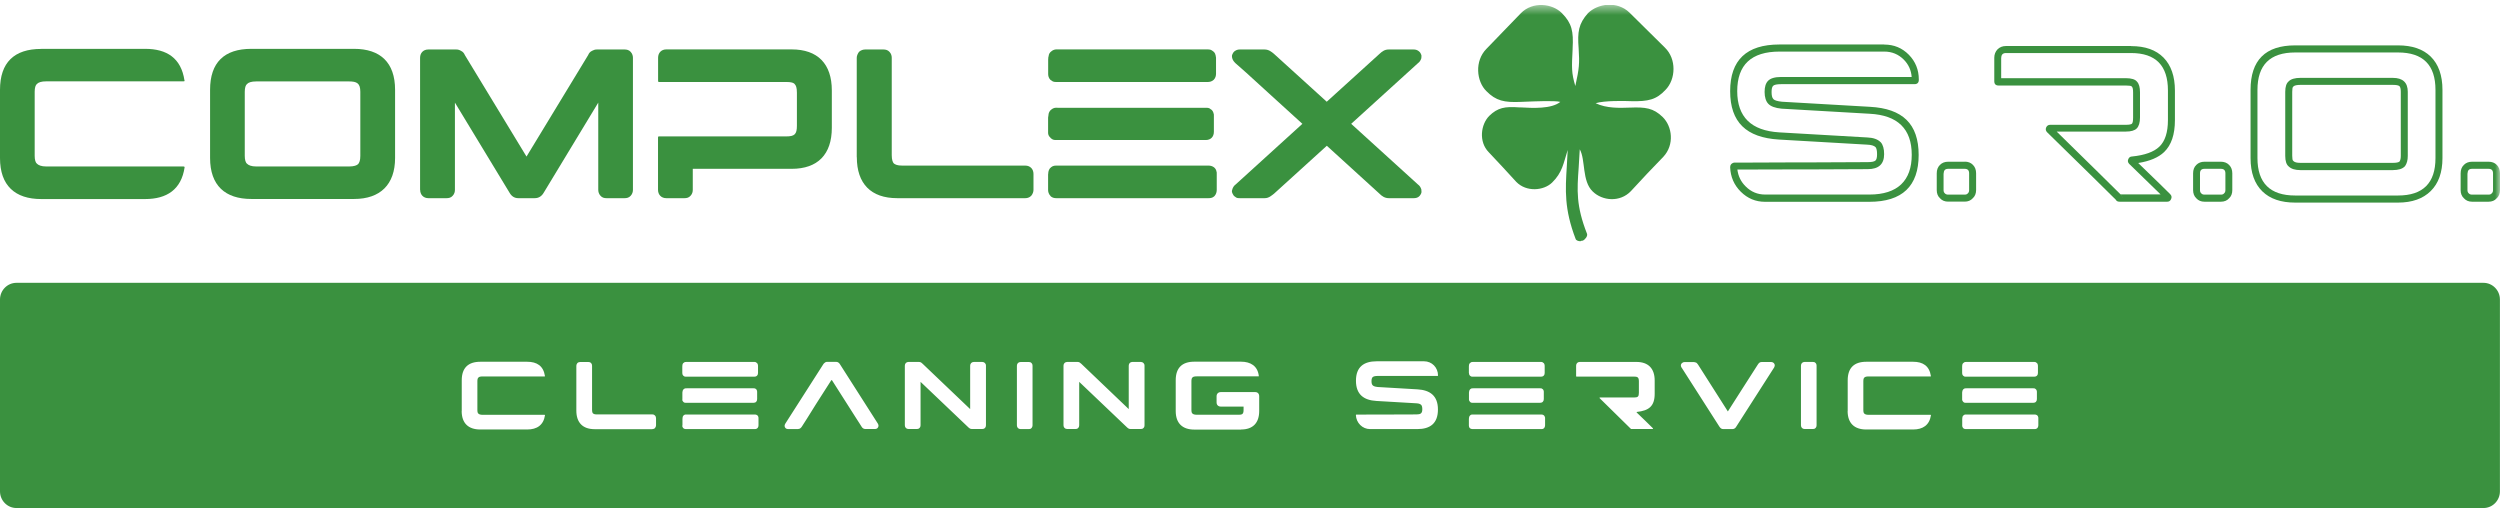 <svg xmlns="http://www.w3.org/2000/svg" width="251" height="52" viewBox="0 0 251 52" fill="none">
    <g clip-path="url(#clip0_48_382)">
        <path fill-rule="evenodd" clip-rule="evenodd" d="M138.217 36.273C136.919 36.273 136.138 36.848 136.138 38.224C136.138 39.6 136.919 40.183 138.193 40.256L142.186 40.49C142.48 40.499 142.608 40.58 142.688 40.652C142.767 40.741 142.799 40.887 142.799 41.09C142.799 41.511 142.616 41.608 142.209 41.608C141.373 41.616 140.608 41.616 139.851 41.616C138.592 41.616 137.158 41.624 136.52 41.624H136.169C136.169 41.624 136.13 41.64 136.13 41.672C136.162 42.45 136.783 43.081 137.556 43.081H142.289C143.604 43.081 144.369 42.498 144.369 41.114C144.369 39.73 143.572 39.163 142.313 39.09L138.321 38.855C138.026 38.823 137.899 38.766 137.819 38.685C137.731 38.596 137.699 38.467 137.699 38.264C137.699 38.046 137.747 37.941 137.811 37.868C137.883 37.803 138.018 37.746 138.289 37.746H144.337C144.337 37.746 144.377 37.738 144.377 37.706C144.377 36.896 143.763 36.273 142.974 36.273H138.225H138.217ZM46.351 41.26C46.351 42.498 47.029 43.121 48.216 43.121H52.925C53.913 43.121 54.567 42.684 54.718 41.689C54.718 41.664 54.702 41.648 54.67 41.648H48.455C48.216 41.648 48.096 41.591 48.033 41.527C47.961 41.478 47.929 41.349 47.929 41.17V38.264C47.929 38.078 47.969 37.957 48.033 37.908C48.096 37.835 48.216 37.795 48.455 37.795H54.67C54.718 37.795 54.726 37.779 54.71 37.746C54.559 36.742 53.913 36.321 52.933 36.321H48.224C47.005 36.321 46.359 36.937 46.359 38.183V41.276L46.351 41.26ZM124.608 43.121C125.787 43.121 126.424 42.466 126.424 41.26V39.786C126.424 39.527 126.273 39.365 126.018 39.365H122.576C122.321 39.365 122.145 39.527 122.145 39.786V40.401C122.145 40.66 122.313 40.822 122.576 40.822H124.855V41.162C124.855 41.397 124.807 41.486 124.759 41.535C124.711 41.599 124.608 41.64 124.384 41.64H120.145C119.906 41.64 119.787 41.583 119.723 41.519C119.651 41.47 119.619 41.34 119.619 41.162V38.256C119.619 38.07 119.659 37.949 119.723 37.9C119.787 37.827 119.906 37.787 120.145 37.787H126.345C126.392 37.787 126.4 37.77 126.384 37.738C126.265 36.734 125.548 36.313 124.6 36.313H119.906C118.687 36.313 118.042 36.929 118.042 38.175V41.268C118.042 42.506 118.727 43.13 119.906 43.13H124.608V43.121ZM185.501 41.26C185.501 42.498 186.186 43.121 187.366 43.121H192.075C193.055 43.121 193.716 42.684 193.868 41.689C193.868 41.664 193.852 41.648 193.82 41.648H187.605C187.366 41.648 187.246 41.591 187.182 41.527C187.111 41.478 187.079 41.349 187.079 41.17V38.264C187.079 38.078 187.119 37.957 187.182 37.908C187.246 37.835 187.373 37.795 187.605 37.795H193.82C193.868 37.795 193.876 37.779 193.86 37.746C193.708 36.742 193.063 36.321 192.083 36.321H187.373C186.154 36.321 185.509 36.937 185.509 38.183V41.276L185.501 41.26ZM68.511 36.686C68.511 36.686 68.503 36.759 68.503 36.807V37.455C68.503 37.528 68.519 37.633 68.607 37.722C68.638 37.73 68.623 37.738 68.654 37.754C68.726 37.819 68.806 37.819 68.87 37.819H75.738C75.81 37.819 75.921 37.803 76.001 37.722C76.089 37.633 76.105 37.528 76.105 37.439V36.718C76.105 36.718 76.097 36.678 76.089 36.613C76.057 36.483 76.009 36.451 75.906 36.378C75.858 36.346 75.802 36.338 75.738 36.338H68.917C68.838 36.33 68.726 36.346 68.638 36.427L68.591 36.467C68.527 36.532 68.519 36.621 68.511 36.686ZM147.484 37.455C147.484 37.528 147.5 37.633 147.588 37.722C147.612 37.73 147.604 37.738 147.636 37.754C147.7 37.819 147.787 37.819 147.851 37.819H154.72C154.791 37.819 154.895 37.803 154.983 37.722C155.07 37.633 155.086 37.528 155.086 37.439V36.718C155.086 36.718 155.078 36.678 155.07 36.613C155.038 36.483 154.998 36.451 154.887 36.378C154.839 36.346 154.783 36.338 154.72 36.338H147.891C147.819 36.33 147.7 36.346 147.62 36.427L147.572 36.467C147.5 36.532 147.492 36.621 147.484 36.686C147.484 36.726 147.476 36.759 147.476 36.807V37.455H147.484ZM197.007 36.686C197.007 36.686 196.999 36.759 196.999 36.807V37.455C196.999 37.528 197.015 37.633 197.103 37.722C197.127 37.73 197.119 37.738 197.151 37.754C197.214 37.819 197.302 37.819 197.366 37.819H204.234C204.314 37.819 204.418 37.803 204.505 37.722C204.593 37.633 204.609 37.528 204.609 37.439V36.718C204.609 36.718 204.601 36.678 204.593 36.613C204.561 36.483 204.521 36.451 204.41 36.378C204.362 36.346 204.306 36.338 204.234 36.338H197.413C197.342 36.33 197.222 36.346 197.143 36.427L197.095 36.467C197.023 36.532 197.015 36.621 197.007 36.686ZM65.491 43.081C65.571 43.081 65.674 43.065 65.762 42.976C65.834 42.887 65.866 42.781 65.866 42.709V41.988C65.866 41.77 65.714 41.608 65.499 41.608H59.921C59.69 41.608 59.611 41.559 59.539 41.511C59.491 41.462 59.443 41.357 59.443 41.138V36.718C59.443 36.645 59.427 36.532 59.34 36.451C59.268 36.362 59.156 36.346 59.077 36.346H58.24C58.152 36.346 58.049 36.378 57.969 36.451C57.897 36.54 57.865 36.637 57.865 36.718V41.227C57.865 42.433 58.511 43.089 59.698 43.089H65.507L65.491 43.081ZM79.133 43.081H80.113C80.113 43.081 80.216 43.065 80.312 43.032C80.416 42.959 80.471 42.887 80.511 42.822L81.029 42.012L81.938 40.555L83.46 38.175C83.46 38.175 83.507 38.151 83.531 38.175L85.969 42.004L86.288 42.498L86.487 42.814C86.519 42.862 86.567 42.959 86.687 43.024C86.734 43.049 86.798 43.073 86.878 43.073H87.85C87.906 43.073 87.978 43.057 88.049 43.024C88.153 42.943 88.201 42.846 88.201 42.725C88.193 42.66 88.177 42.595 88.137 42.531L84.344 36.589C84.256 36.435 84.129 36.33 83.946 36.33H83.037C82.957 36.33 82.894 36.346 82.838 36.394C82.734 36.459 82.679 36.532 82.647 36.589L78.846 42.531C78.814 42.603 78.774 42.66 78.774 42.733C78.774 42.862 78.822 42.951 78.926 43.032C79.005 43.057 79.069 43.081 79.125 43.081H79.133ZM91.213 36.338C90.998 36.338 90.846 36.491 90.846 36.71V42.7C90.846 42.919 90.998 43.073 91.213 43.073H92.049C92.137 43.073 92.24 43.057 92.32 42.968C92.408 42.879 92.424 42.773 92.424 42.7V38.337L97.229 42.911L97.245 42.927C97.308 42.976 97.396 43.073 97.579 43.073H98.607C98.695 43.073 98.806 43.057 98.886 42.968C98.966 42.895 98.99 42.781 98.99 42.7V36.71C98.99 36.491 98.83 36.338 98.607 36.338H97.778C97.563 36.338 97.404 36.491 97.404 36.71V41.073L92.607 36.499C92.607 36.499 92.599 36.491 92.591 36.491C92.527 36.427 92.44 36.338 92.256 36.338H91.213ZM102.097 42.709C102.097 42.927 102.249 43.081 102.464 43.081H103.3C103.38 43.081 103.492 43.065 103.563 42.976C103.643 42.887 103.667 42.781 103.667 42.709V36.718C103.667 36.645 103.651 36.532 103.563 36.451C103.492 36.362 103.38 36.346 103.3 36.346H102.464C102.249 36.346 102.097 36.499 102.097 36.718V42.709ZM107.149 36.338C106.934 36.338 106.775 36.491 106.775 36.71V42.7C106.775 42.919 106.926 43.073 107.149 43.073H107.986C108.065 43.073 108.177 43.057 108.249 42.968C108.336 42.879 108.352 42.773 108.352 42.7V38.337L113.157 42.911L113.173 42.927C113.237 42.976 113.325 43.073 113.5 43.073H114.536C114.623 43.073 114.735 43.057 114.807 42.968C114.894 42.895 114.91 42.781 114.91 42.7V36.71C114.91 36.491 114.751 36.338 114.528 36.338H113.691C113.476 36.338 113.325 36.491 113.325 36.71V41.073L108.536 36.499C108.536 36.499 108.528 36.491 108.52 36.491C108.448 36.427 108.368 36.338 108.185 36.338H107.141H107.149ZM158.608 36.338C158.393 36.338 158.242 36.491 158.242 36.71V37.77C158.242 37.77 158.25 37.811 158.281 37.811H164.058C164.297 37.811 164.401 37.851 164.449 37.916C164.497 37.965 164.544 38.054 164.544 38.289V39.43C164.544 39.819 164.441 39.908 164.058 39.908H160.632C160.592 39.908 160.576 39.948 160.6 39.972C161.158 40.515 162.656 41.988 163.748 43.065C163.748 43.073 163.756 43.073 163.779 43.073H165.931C165.931 43.073 165.987 43.032 165.963 43.008C165.628 42.668 164.728 41.802 164.329 41.421C164.297 41.389 164.321 41.357 164.353 41.357C165.54 41.227 166.13 40.79 166.13 39.535V38.2C166.13 36.993 165.485 36.338 164.297 36.338H158.624H158.608ZM168.823 36.888L172.624 42.83C172.728 42.984 172.831 43.081 173.015 43.081H173.931C174.114 43.081 174.25 42.976 174.329 42.822L176.226 39.859L178.122 36.896C178.154 36.831 178.178 36.767 178.186 36.694C178.186 36.629 178.178 36.581 178.146 36.532C178.114 36.475 178.083 36.435 178.035 36.41C177.971 36.37 177.907 36.346 177.835 36.346H176.863C176.672 36.346 176.577 36.459 176.473 36.621C176.473 36.621 175.716 37.787 174.975 38.961L173.477 41.308L170.489 36.613C170.449 36.564 170.393 36.467 170.29 36.402C170.194 36.37 170.13 36.354 170.09 36.354H169.118C169.047 36.354 168.983 36.37 168.919 36.419C168.871 36.451 168.831 36.483 168.799 36.54C168.768 36.589 168.76 36.637 168.76 36.702C168.76 36.775 168.799 36.84 168.823 36.904V36.888ZM181.182 36.338C180.967 36.338 180.816 36.491 180.816 36.71V42.7C180.816 42.919 180.967 43.073 181.182 43.073H182.019C182.099 43.073 182.21 43.057 182.282 42.968C182.369 42.879 182.385 42.773 182.385 42.7V36.71C182.385 36.637 182.369 36.524 182.282 36.443C182.21 36.354 182.099 36.338 182.019 36.338H181.182ZM68.495 40.134C68.503 40.223 68.543 40.288 68.599 40.337C68.607 40.369 68.631 40.369 68.638 40.377C68.718 40.442 68.798 40.442 68.87 40.442H75.651C75.882 40.442 76.017 40.296 76.017 40.069V39.357C76.017 39.3 76.017 39.26 76.009 39.252C76.001 39.187 75.945 39.082 75.882 39.05C75.81 38.985 75.73 38.985 75.666 38.985H68.949C68.862 38.977 68.75 38.985 68.662 39.058L68.615 39.098C68.559 39.171 68.527 39.244 68.527 39.309L68.511 39.422V40.134H68.495ZM147.628 40.377C147.7 40.442 147.787 40.442 147.851 40.442H154.624C154.855 40.442 154.998 40.296 154.998 40.069V39.357C154.998 39.3 154.998 39.26 154.991 39.252C154.983 39.187 154.927 39.082 154.855 39.05C154.791 38.985 154.704 38.985 154.64 38.985H147.923C147.835 38.977 147.723 38.985 147.636 39.058L147.588 39.098C147.532 39.171 147.5 39.244 147.5 39.309L147.484 39.422V40.134C147.492 40.223 147.532 40.288 147.588 40.337C147.596 40.369 147.612 40.369 147.628 40.377ZM196.999 40.134C197.007 40.223 197.047 40.288 197.103 40.337C197.111 40.369 197.127 40.369 197.143 40.377C197.214 40.442 197.302 40.442 197.366 40.442H204.139C204.37 40.442 204.505 40.296 204.505 40.069V39.357C204.505 39.3 204.505 39.26 204.497 39.252C204.489 39.187 204.426 39.082 204.362 39.05C204.298 38.985 204.21 38.985 204.147 38.985H197.429C197.35 38.977 197.23 38.985 197.151 39.058L197.103 39.098C197.047 39.171 197.015 39.244 197.015 39.309L196.999 39.422V40.134ZM68.495 42.717C68.495 42.789 68.519 42.903 68.599 42.976C68.607 43 68.631 43 68.638 43.016C68.71 43.065 68.782 43.081 68.87 43.081H75.778C75.858 43.081 75.945 43.073 76.025 43L76.057 42.976C76.137 42.887 76.153 42.781 76.153 42.709V41.988C76.153 41.931 76.153 41.891 76.145 41.883C76.113 41.697 75.945 41.616 75.786 41.616H68.87C68.75 41.616 68.678 41.656 68.599 41.745C68.551 41.81 68.527 41.883 68.527 41.98C68.519 41.988 68.519 42.029 68.519 42.093V42.733L68.495 42.717ZM147.628 43.016C147.692 43.065 147.771 43.081 147.851 43.081H154.759C154.831 43.081 154.927 43.073 155.006 43L155.03 42.976C155.102 42.887 155.126 42.781 155.126 42.709V41.988C155.126 41.931 155.126 41.891 155.11 41.883C155.078 41.697 154.911 41.616 154.751 41.616H147.835C147.708 41.616 147.644 41.656 147.564 41.745C147.516 41.81 147.484 41.883 147.484 41.98C147.476 41.988 147.476 42.029 147.476 42.093V42.733C147.476 42.806 147.5 42.919 147.58 42.992C147.588 43.016 147.604 43.016 147.62 43.032L147.628 43.016ZM196.999 42.717C196.999 42.789 197.031 42.903 197.103 42.976C197.111 43 197.127 43 197.143 43.016C197.206 43.065 197.286 43.081 197.366 43.081H204.274C204.346 43.081 204.442 43.073 204.521 43L204.553 42.976C204.625 42.887 204.649 42.781 204.649 42.709V41.988C204.649 41.931 204.649 41.891 204.641 41.883C204.609 41.697 204.441 41.616 204.282 41.616H197.366C197.238 41.616 197.174 41.656 197.087 41.745C197.039 41.81 197.015 41.883 197.015 41.98C197.007 41.988 197.007 42.029 197.007 42.093V42.733L196.999 42.717ZM1.649 51.006C0.741 51.006 0 50.253 0 49.331V30.072C0 29.149 0.741 28.396 1.649 28.396H249.343C250.251 28.396 250.992 29.149 250.992 30.072V49.331C250.992 50.253 250.251 51.006 249.343 51.006H1.649Z" fill="#3A913F"/>
        <path d="M4.136 4.912C1.426 4.912 0 6.272 0 9.024V15.873C0 18.625 1.506 19.985 4.136 19.985H14.566C16.749 19.985 18.2 19.03 18.534 16.804C18.534 16.739 18.494 16.715 18.431 16.715H4.661C4.136 16.715 3.865 16.585 3.713 16.439C3.57 16.334 3.482 16.051 3.482 15.646V9.21C3.482 8.806 3.57 8.53 3.713 8.425C3.865 8.271 4.136 8.166 4.661 8.166H18.431C18.534 8.166 18.558 8.118 18.518 8.061C18.184 5.843 16.757 4.904 14.574 4.904H4.136V4.912Z" fill="#3A913F"/>
        <path d="M21.092 15.865C21.092 18.617 22.606 19.977 25.227 19.977H35.554C38.176 19.977 39.666 18.528 39.666 15.865V9.016C39.666 6.272 38.176 4.904 35.554 4.904H25.227C22.518 4.904 21.092 6.272 21.092 9.016V15.865ZM24.574 9.219C24.574 8.814 24.662 8.539 24.805 8.433C24.948 8.28 25.227 8.174 25.745 8.174H35.02C35.841 8.174 36.176 8.36 36.176 9.219V15.654C36.176 16.14 36.072 16.318 35.968 16.464C35.825 16.61 35.546 16.715 35.02 16.715H25.745C25.219 16.715 24.948 16.585 24.805 16.439C24.662 16.334 24.574 16.051 24.574 15.646V9.21V9.219Z" fill="#3A913F"/>
        <path d="M42.184 19.062C42.184 19.548 42.518 19.896 43.005 19.896H44.853C45.044 19.896 45.275 19.856 45.443 19.661C45.634 19.467 45.674 19.232 45.674 19.062V10.303L51.156 19.346C51.363 19.71 51.658 19.896 52.032 19.896H53.69C54.088 19.896 54.383 19.702 54.59 19.346L60.065 10.303V19.062C60.065 19.232 60.112 19.467 60.296 19.661C60.463 19.856 60.694 19.896 60.877 19.896H62.726C62.909 19.896 63.148 19.856 63.316 19.661C63.499 19.467 63.547 19.232 63.547 19.062V5.802C63.547 5.632 63.499 5.398 63.316 5.203C63.148 5.017 62.917 4.969 62.726 4.969H59.913C59.746 4.969 59.602 5.017 59.451 5.098C59.22 5.203 59.116 5.373 59.053 5.527L52.861 15.719L46.67 5.527C46.606 5.373 46.502 5.203 46.272 5.098C46.12 5.009 45.977 4.969 45.825 4.969H42.996C42.51 4.969 42.176 5.309 42.176 5.802V19.062H42.184Z" fill="#3A913F"/>
        <path d="M66.153 13.695C66.089 13.695 66.065 13.736 66.065 13.8V19.062C66.065 19.548 66.4 19.896 66.886 19.896H68.734C68.925 19.896 69.157 19.856 69.324 19.661C69.515 19.467 69.555 19.232 69.555 19.062V16.95H79.484C82.105 16.95 83.515 15.5 83.515 12.829V9.081C83.515 6.418 82.105 4.96 79.484 4.96H66.894C66.408 4.96 66.073 5.3 66.073 5.794V8.142C66.073 8.207 66.097 8.231 66.161 8.231H78.942C79.468 8.231 79.699 8.312 79.802 8.466C79.906 8.571 80.009 8.781 80.009 9.3V12.627C80.009 13.477 79.778 13.695 78.942 13.695H66.161H66.153Z" fill="#3A913F"/>
        <path d="M86.025 15.784C86.025 18.447 87.451 19.896 90.073 19.896H102.942C103.109 19.896 103.34 19.856 103.531 19.661C103.699 19.467 103.762 19.232 103.762 19.062V17.459C103.762 16.974 103.428 16.626 102.942 16.626H90.583C90.081 16.626 89.89 16.52 89.746 16.415C89.643 16.31 89.531 16.075 89.531 15.581V5.802C89.531 5.632 89.491 5.398 89.3 5.203C89.133 5.017 88.902 4.969 88.71 4.969H86.862C86.671 4.969 86.439 5.033 86.248 5.203C86.105 5.398 86.017 5.608 86.017 5.802V15.784H86.025Z" fill="#3A913F"/>
        <path d="M105.229 19.087C105.229 19.257 105.292 19.491 105.46 19.661C105.484 19.726 105.523 19.726 105.547 19.75C105.691 19.856 105.858 19.896 106.049 19.896H121.348C121.516 19.896 121.723 19.872 121.89 19.726L121.954 19.661C122.121 19.467 122.161 19.232 122.161 19.062V17.459C122.161 17.33 122.161 17.249 122.137 17.225C122.073 16.82 121.699 16.626 121.34 16.626H106.017C105.746 16.626 105.595 16.715 105.412 16.901C105.308 17.047 105.244 17.225 105.244 17.411C105.229 17.435 105.229 17.516 105.229 17.67V19.079V19.087ZM105.252 5.738C105.252 5.819 105.236 5.908 105.236 5.997V7.43C105.236 7.6 105.276 7.834 105.468 8.021C105.531 8.045 105.507 8.069 105.571 8.085C105.723 8.231 105.906 8.231 106.057 8.231H121.269C121.436 8.231 121.667 8.191 121.858 8.012C122.042 7.826 122.089 7.591 122.089 7.397V5.794C122.089 5.794 122.065 5.705 122.049 5.56C121.986 5.284 121.882 5.195 121.651 5.05C121.547 4.985 121.42 4.96 121.277 4.96H106.161C105.993 4.944 105.738 4.985 105.555 5.155L105.452 5.244C105.308 5.39 105.284 5.584 105.26 5.738H105.252ZM105.229 13.371C105.244 13.566 105.332 13.711 105.46 13.817C105.484 13.881 105.523 13.881 105.547 13.906C105.715 14.059 105.898 14.059 106.049 14.059H121.053C121.555 14.059 121.874 13.736 121.874 13.226V11.647C121.874 11.518 121.874 11.429 121.85 11.412C121.826 11.259 121.707 11.024 121.555 10.967C121.412 10.821 121.221 10.821 121.069 10.821H106.193C106.001 10.797 105.754 10.821 105.563 10.991L105.46 11.081C105.332 11.226 105.268 11.396 105.268 11.55L105.229 11.809V13.388V13.371Z" fill="#3A913F"/>
        <path d="M123.723 19.046C123.659 19.151 123.675 19.281 123.747 19.435C123.811 19.581 123.89 19.694 124.002 19.75C124.145 19.896 124.321 19.896 124.464 19.896H126.982C127.404 19.896 127.675 19.621 127.906 19.451L133.213 14.634L138.504 19.451C138.735 19.686 139.03 19.896 139.428 19.896H141.946C142.305 19.896 142.536 19.75 142.68 19.427C142.727 19.338 142.727 19.208 142.703 19.022C142.64 18.803 142.52 18.633 142.369 18.528L135.659 12.432L142.369 6.337C142.52 6.231 142.64 6.061 142.703 5.843C142.727 5.649 142.727 5.527 142.664 5.438C142.624 5.309 142.536 5.203 142.409 5.114C142.265 5.009 142.114 4.969 141.923 4.969H139.42C139.022 4.969 138.767 5.163 138.496 5.414L133.205 10.214L127.898 5.398C127.667 5.203 127.373 4.969 126.974 4.969H124.456C124.289 4.969 124.137 5.017 123.994 5.114C123.89 5.179 123.803 5.284 123.739 5.438C123.675 5.543 123.675 5.673 123.715 5.843C123.779 6.078 123.906 6.207 124.05 6.353C124.066 6.353 125.747 7.842 127.404 9.38L130.759 12.432L124.05 18.528C123.906 18.633 123.779 18.803 123.715 19.038L123.723 19.046Z" fill="#3A913F"/>
        <path fill-rule="evenodd" clip-rule="evenodd" d="M189.174 4.467H178.656C175.357 4.467 173.708 6.029 173.708 9.154C173.708 12.279 175.334 13.809 178.593 14.011L187.429 14.521H187.437C187.86 14.537 188.146 14.618 188.306 14.772C188.409 14.901 188.457 15.136 188.457 15.484C188.457 15.832 188.401 16.035 188.282 16.132C188.162 16.229 187.899 16.278 187.509 16.278L182.282 16.302H180.784L174.919 16.326H174.146C174.146 16.326 174.075 16.326 174.035 16.342C173.82 16.415 173.708 16.561 173.708 16.788V16.804C173.748 17.759 174.098 18.577 174.776 19.249C175.453 19.921 176.266 20.261 177.206 20.261H187.684C190.983 20.261 192.633 18.69 192.633 15.557C192.633 12.424 191.007 10.902 187.748 10.724L178.919 10.214C178.449 10.166 178.154 10.077 178.043 9.947C178.043 9.947 178.035 9.939 178.035 9.931C177.923 9.818 177.867 9.583 177.867 9.243C177.867 8.927 177.915 8.725 178.019 8.62C178.13 8.506 178.401 8.45 178.824 8.45H192.21C192.497 8.45 192.649 8.304 192.649 8.012V7.988C192.649 7.009 192.314 6.175 191.645 5.495C190.975 4.815 190.154 4.475 189.19 4.475L189.174 4.467ZM174.417 9.154C174.417 6.507 175.836 5.179 178.664 5.179H189.182C189.955 5.179 190.609 5.454 191.143 5.989C191.613 6.466 191.884 7.049 191.931 7.729H178.816C178.202 7.729 177.764 7.859 177.517 8.11C177.278 8.352 177.166 8.725 177.166 9.235C177.166 9.745 177.294 10.166 177.533 10.417C177.772 10.676 178.218 10.846 178.871 10.911H178.879L187.716 11.421C190.529 11.566 191.939 12.942 191.939 15.541C191.939 18.14 190.521 19.532 187.692 19.532H177.214C176.465 19.532 175.812 19.265 175.27 18.722C174.792 18.253 174.513 17.686 174.433 17.022H174.927L180.792 17.006H182.29L187.517 16.982C188.617 16.982 189.166 16.48 189.166 15.476C189.166 14.942 189.055 14.537 188.824 14.278C188.824 14.278 188.816 14.27 188.808 14.27C188.521 13.979 188.075 13.825 187.469 13.8H187.461L178.64 13.29C175.82 13.12 174.417 11.744 174.417 9.146V9.154Z" fill="#3A913F"/>
        <path fill-rule="evenodd" clip-rule="evenodd" d="M197.254 16.237H195.597C195.254 16.237 194.983 16.342 194.768 16.561C194.553 16.771 194.449 17.055 194.449 17.403V19.087C194.449 19.435 194.561 19.71 194.784 19.912C194.991 20.139 195.262 20.244 195.597 20.244H197.254C197.597 20.244 197.86 20.131 198.067 19.904C198.29 19.702 198.401 19.419 198.401 19.079V17.395C198.401 17.055 198.298 16.771 198.083 16.553C197.868 16.334 197.597 16.229 197.254 16.229V16.237ZM195.15 17.403C195.15 17.095 195.302 16.95 195.597 16.95H197.254C197.557 16.95 197.7 17.103 197.7 17.403V19.087C197.7 19.224 197.66 19.329 197.589 19.394C197.573 19.402 197.565 19.41 197.557 19.427C197.485 19.508 197.39 19.54 197.246 19.54H195.589C195.453 19.54 195.35 19.5 195.278 19.427C195.278 19.419 195.262 19.41 195.246 19.394C195.174 19.321 195.134 19.224 195.134 19.087V17.403H195.15Z" fill="#3A913F"/>
        <path fill-rule="evenodd" clip-rule="evenodd" d="M213.963 4.62H201.397C201.055 4.62 200.776 4.734 200.553 4.952C200.338 5.179 200.226 5.462 200.226 5.802V8.15C200.226 8.441 200.37 8.587 200.664 8.587H213.445C213.788 8.587 213.979 8.62 214.019 8.676C214.035 8.692 214.043 8.709 214.059 8.725C214.131 8.798 214.163 8.992 214.163 9.3V11.817C214.163 12.141 214.123 12.335 214.051 12.416C213.971 12.489 213.772 12.53 213.445 12.53H205.844C205.652 12.53 205.517 12.619 205.437 12.789C205.358 12.975 205.39 13.137 205.533 13.282L210.17 17.824L212.433 20.058C212.489 20.188 212.617 20.252 212.816 20.252H217.581C217.756 20.252 217.884 20.18 217.963 20.018C218.067 19.823 218.043 19.653 217.892 19.5C217.477 19.079 216.441 18.067 214.776 16.464C214.744 16.431 214.704 16.399 214.673 16.367C215.836 16.18 216.704 15.816 217.278 15.266C218.003 14.569 218.362 13.501 218.362 12.06V9.097C218.362 7.664 217.979 6.563 217.222 5.786C216.457 5.009 215.374 4.629 213.963 4.629V4.62ZM200.927 5.802C200.927 5.487 201.087 5.325 201.397 5.325H213.963C216.433 5.325 217.661 6.58 217.661 9.081V12.044C217.661 13.282 217.374 14.181 216.792 14.731C216.25 15.249 215.342 15.581 214.067 15.711C213.884 15.711 213.756 15.8 213.684 15.97C213.597 16.156 213.637 16.318 213.78 16.464C213.884 16.561 214.051 16.723 214.282 16.95C215.501 18.123 216.378 18.981 216.92 19.516H212.904L210.649 17.29L206.489 13.21H213.437C213.955 13.21 214.322 13.104 214.529 12.894C214.744 12.675 214.856 12.311 214.856 11.785V9.267C214.856 8.773 214.76 8.417 214.561 8.207C214.378 7.964 213.995 7.85 213.437 7.85H200.919V5.77L200.927 5.802ZM212.975 19.605L212.991 19.621C212.991 19.621 213.023 19.653 213.031 19.678C213.047 19.694 213.055 19.718 213.063 19.742C213.071 19.767 213.079 19.783 213.087 19.807C213.087 19.831 213.087 19.856 213.087 19.88C213.087 19.759 213.047 19.669 212.967 19.613L212.975 19.605Z" fill="#3A913F"/>
        <path fill-rule="evenodd" clip-rule="evenodd" d="M222.991 16.237H221.334C220.999 16.237 220.72 16.342 220.505 16.561C220.29 16.771 220.187 17.055 220.187 17.403V19.087C220.187 19.427 220.298 19.71 220.513 19.912C220.72 20.139 220.991 20.252 221.326 20.252H222.983C223.318 20.252 223.597 20.139 223.796 19.912C224.019 19.71 224.123 19.427 224.123 19.087V17.403C224.123 17.063 224.019 16.779 223.804 16.561C223.589 16.342 223.31 16.237 222.975 16.237H222.991ZM220.88 17.403C220.88 17.095 221.031 16.95 221.326 16.95H222.983C223.286 16.95 223.43 17.103 223.43 17.403V19.087C223.43 19.224 223.39 19.329 223.318 19.394C223.31 19.402 223.302 19.41 223.286 19.427C223.214 19.508 223.119 19.54 222.983 19.54H221.326C221.191 19.54 221.087 19.5 221.023 19.427C221.015 19.419 221.007 19.41 220.991 19.394C220.912 19.321 220.88 19.224 220.88 19.087V17.403Z" fill="#3A913F"/>
        <path fill-rule="evenodd" clip-rule="evenodd" d="M225.956 9.024V15.873C225.956 17.33 226.354 18.447 227.143 19.216C227.916 19.969 229.015 20.341 230.434 20.341H240.761C242.171 20.341 243.263 19.953 244.043 19.184C244.832 18.407 245.223 17.298 245.223 15.873V9.024C245.223 7.567 244.824 6.45 244.043 5.681C243.271 4.928 242.179 4.556 240.761 4.556H230.434C227.446 4.556 225.956 6.045 225.956 9.024ZM230.434 19.629C227.916 19.629 226.649 18.374 226.649 15.873V9.024C226.649 6.523 227.908 5.268 230.434 5.268H240.761C243.271 5.268 244.522 6.523 244.522 9.024V15.873C244.522 18.374 243.271 19.629 240.761 19.629H230.434ZM229.796 8.158C229.557 8.344 229.438 8.7 229.438 9.219V15.654C229.438 16.172 229.557 16.529 229.788 16.715C230.043 16.958 230.434 17.079 230.96 17.079H240.235C240.792 17.079 241.191 16.958 241.43 16.715C241.446 16.707 241.454 16.682 241.47 16.674C241.653 16.407 241.741 16.075 241.741 15.654V9.219C241.741 8.288 241.239 7.818 240.235 7.818H230.96C230.418 7.818 230.027 7.931 229.788 8.158H229.796ZM230.139 15.654V9.219C230.139 8.927 230.171 8.757 230.227 8.717C230.242 8.709 230.258 8.692 230.266 8.676C230.362 8.579 230.601 8.522 230.96 8.522H240.235C240.577 8.522 240.8 8.563 240.896 8.644C240.992 8.725 241.039 8.911 241.039 9.21V15.646C241.039 15.897 241 16.091 240.912 16.221C240.8 16.31 240.577 16.351 240.235 16.351H230.96C230.609 16.351 230.378 16.294 230.266 16.172C230.25 16.156 230.235 16.148 230.227 16.132C230.171 16.091 230.139 15.93 230.139 15.63V15.654Z" fill="#3A913F"/>
        <mask id="mask0_48_382" style="mask-type:luminance" maskUnits="userSpaceOnUse" x="0" y="0" width="251" height="52">
            <path d="M251 0.5H0V51.5H251V0.5Z" fill="white"/>
        </mask>
        <g mask="url(#mask0_48_382)">
            <path fill-rule="evenodd" clip-rule="evenodd" d="M249.853 16.237H248.195C247.853 16.237 247.582 16.342 247.367 16.561C247.151 16.771 247.048 17.055 247.048 17.403V19.087C247.048 19.427 247.159 19.71 247.383 19.912C247.59 20.139 247.861 20.252 248.195 20.252H249.853C250.195 20.252 250.466 20.139 250.665 19.912C250.889 19.71 251 19.427 251 19.087V17.403C251 17.063 250.897 16.779 250.681 16.561C250.466 16.342 250.195 16.237 249.853 16.237ZM247.749 17.403C247.749 17.095 247.9 16.95 248.195 16.95H249.853C250.155 16.95 250.299 17.103 250.299 17.403V19.087C250.299 19.224 250.259 19.329 250.187 19.394C250.171 19.402 250.163 19.41 250.155 19.427C250.084 19.508 249.988 19.54 249.845 19.54H248.187C248.052 19.54 247.948 19.5 247.877 19.427C247.877 19.419 247.861 19.41 247.845 19.394C247.773 19.321 247.733 19.224 247.733 19.087V17.403H247.749Z" fill="#3A913F"/>
            <path fill-rule="evenodd" clip-rule="evenodd" d="M158.704 24.219H158.664C158.465 24.219 158.242 24.138 158.194 23.992C157.039 20.973 157.158 19.087 157.309 16.666C157.341 16.164 157.373 15.63 157.397 15.055C156.967 16.407 156.863 17.322 155.827 18.334C154.991 19.143 153.262 19.313 152.234 18.261C151.038 16.941 150.672 16.569 149.469 15.282C148.433 14.229 148.672 12.473 149.532 11.623C150.369 10.813 151.094 10.676 152.497 10.781C152.536 10.781 152.584 10.781 152.632 10.781C153.899 10.854 155.764 10.951 156.656 10.23C156.106 10.085 154.138 10.174 153.078 10.214C152.927 10.214 152.799 10.23 152.696 10.23C151.03 10.303 150.194 10.125 149.23 9.146C148.234 8.166 148.034 6.134 149.23 4.912C150.664 3.455 151.23 2.815 152.696 1.326C153.891 0.111 155.859 0.346 156.823 1.326C157.819 2.338 157.987 3.155 157.891 4.847V4.928C157.796 6.79 157.764 7.3 158.162 8.636C158.56 6.839 158.592 6.401 158.497 4.88C158.361 3.188 158.497 2.378 159.429 1.326C160.425 0.346 162.361 0.071 163.596 1.261C165.094 2.718 165.692 3.358 167.158 4.782C167.748 5.357 168.019 6.142 168.019 6.911V6.928C168.019 7.721 167.732 8.49 167.23 9.008C166.298 10.02 165.469 10.19 163.804 10.158C163.007 10.125 161.102 10.093 160.202 10.36C161.278 10.894 162.672 10.838 163.573 10.805C163.596 10.805 163.612 10.805 163.636 10.805C165.198 10.741 165.995 10.838 166.935 11.752C167.899 12.7 168.13 14.529 166.999 15.743C165.668 17.128 165.071 17.735 163.74 19.192C162.64 20.341 160.871 20.171 159.907 19.224C158.808 18.172 159.206 16.043 158.608 14.991C158.576 15.679 158.537 16.294 158.497 16.86C158.337 19.087 158.226 20.649 159.341 23.482C159.413 23.717 159.142 24.057 158.911 24.162H158.879C158.831 24.179 158.784 24.187 158.72 24.187L158.704 24.219Z" fill="#3A913F"/>
        </g>
    </g>
    <defs>
        <clipPath id="clip0_48_382">
            <rect width="251" height="51" fill="white" transform="translate(0 0.5)"/>
        </clipPath>
    </defs>
</svg>
